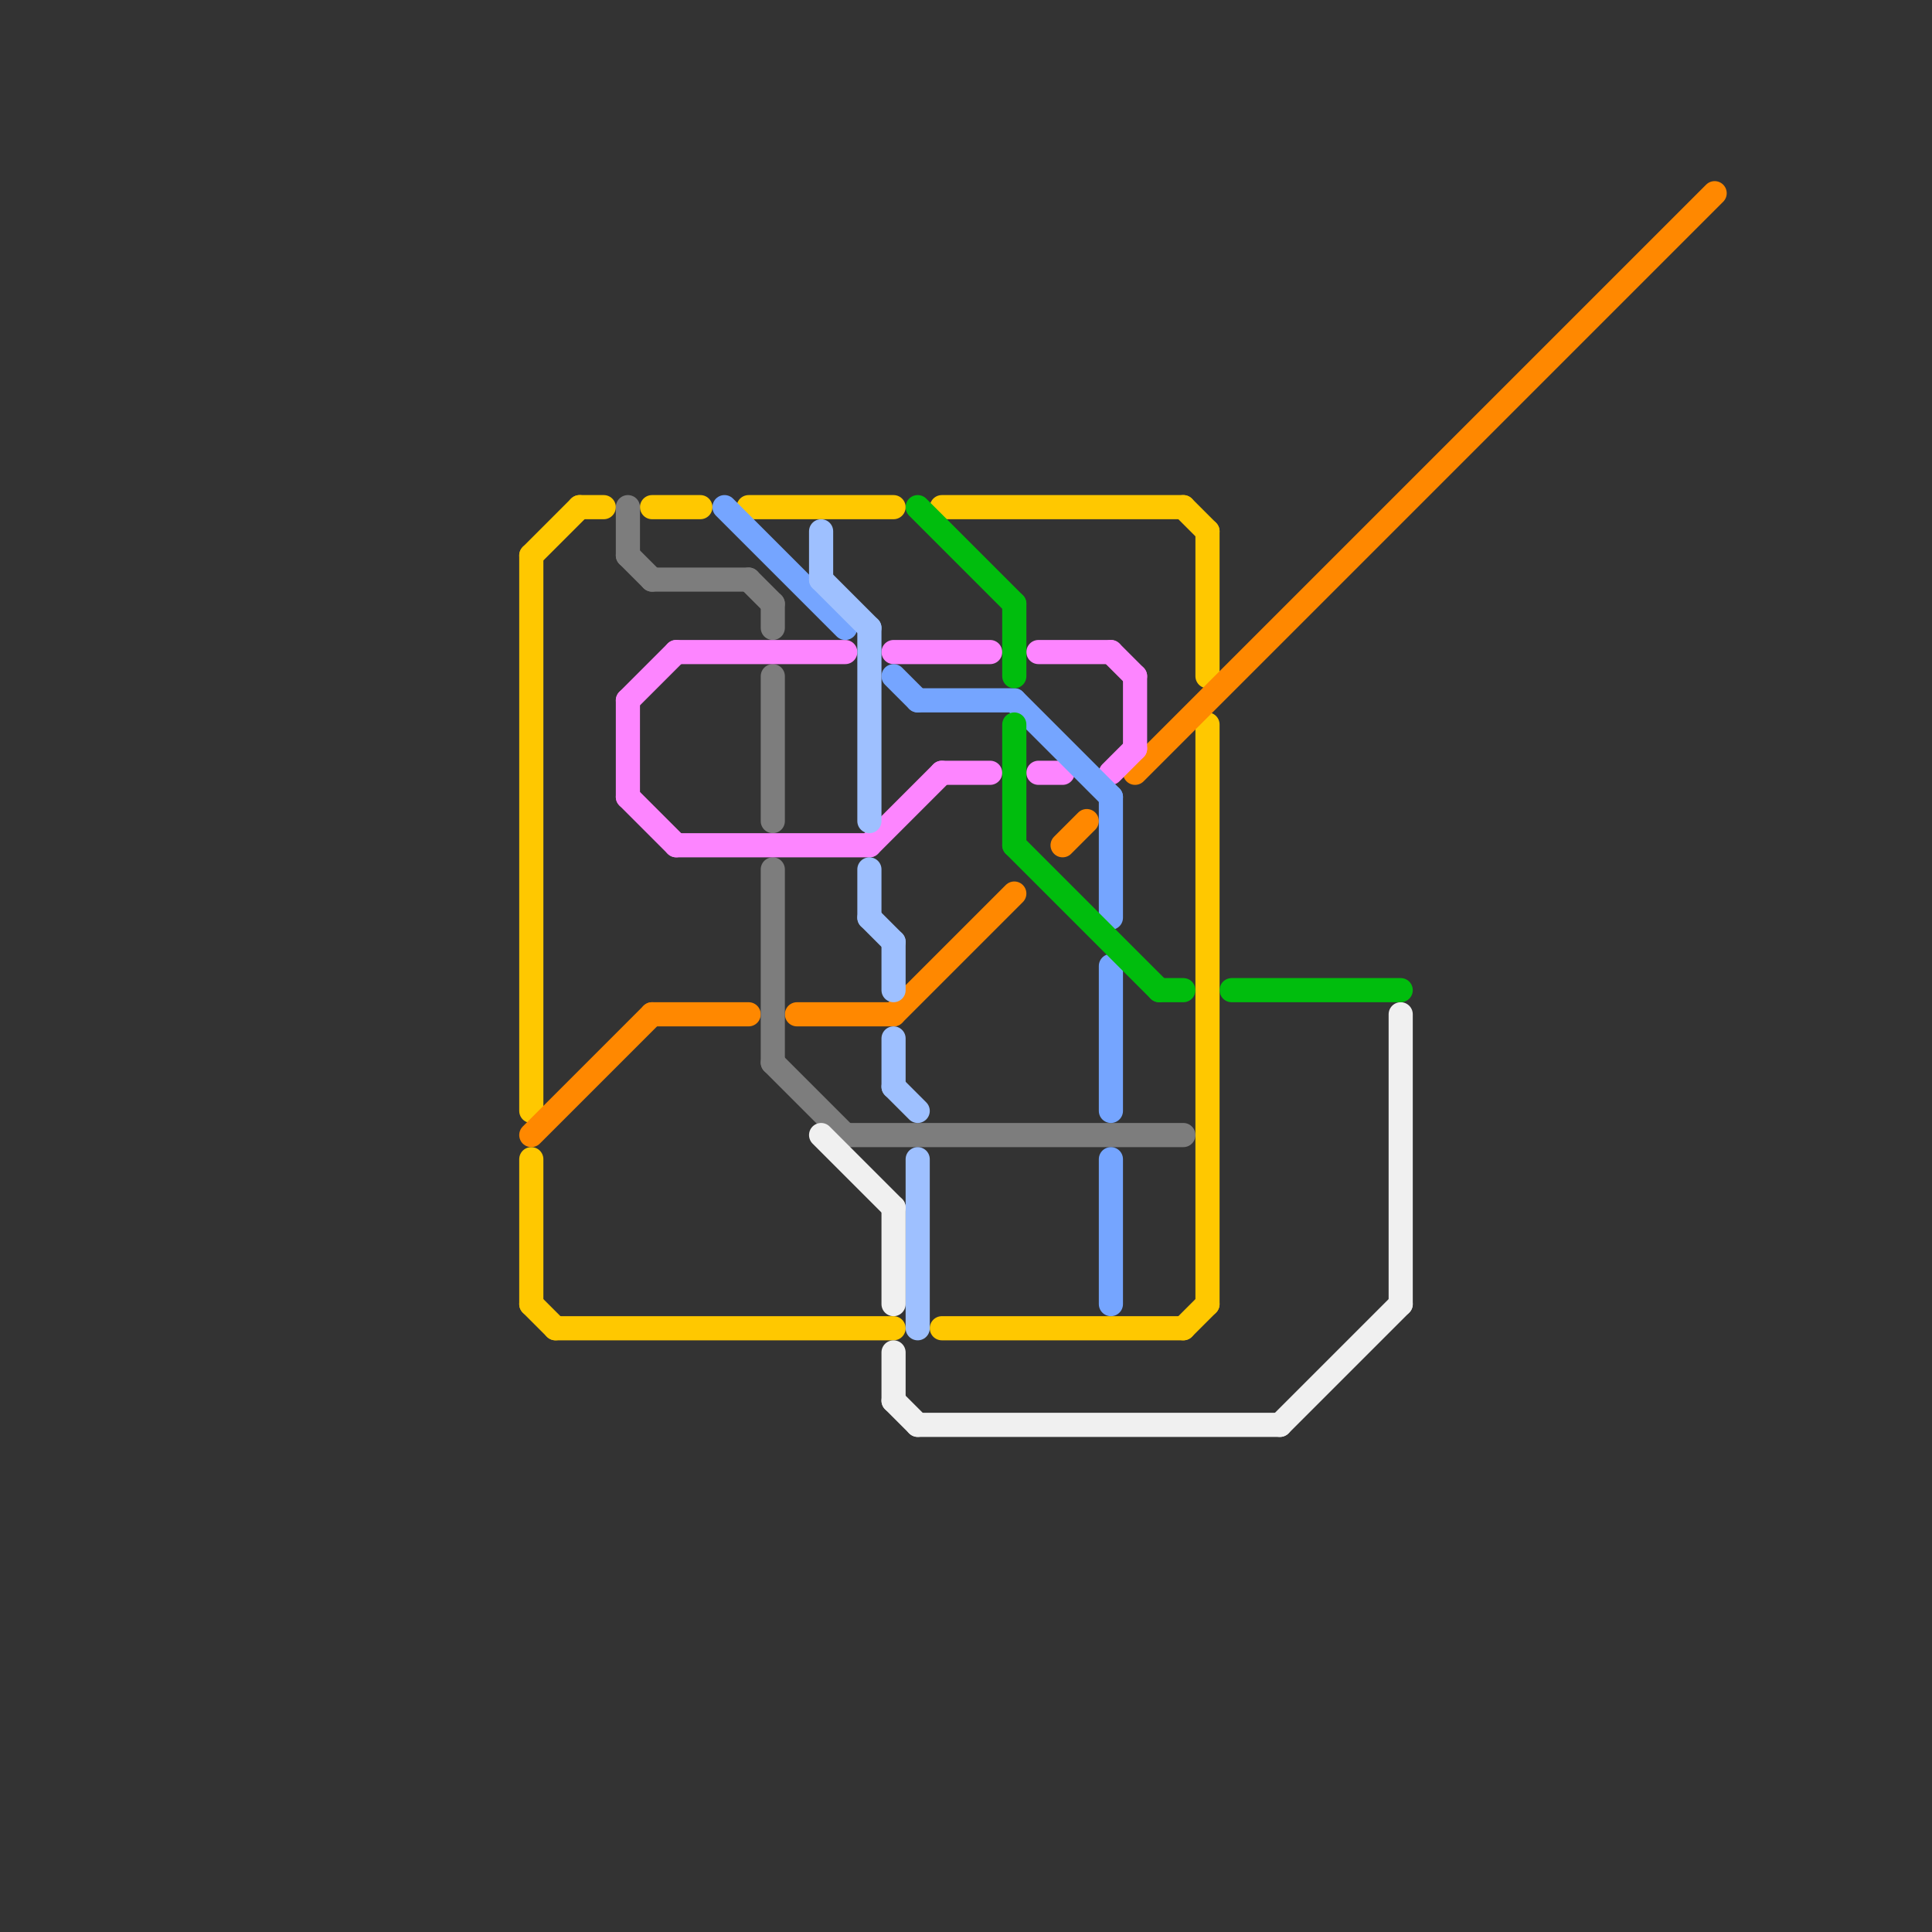 
<svg version="1.1" xmlns="http://www.w3.org/2000/svg" viewBox="0 0 80 80">
<rect x="0" y="0" width="80" height="80" fill="#333333" stroke="none"/>
<style>text { font: 1px Helvetica; font-weight: 600; white-space: pre; dominant-baseline: central; } line { stroke-width: 1; fill: none; stroke-linecap: round; stroke-linejoin: round; } .c0 { stroke: #ffc800 } .c1 { stroke: #ff8800 } .c2 { stroke: #7d7d7d } .c3 { stroke: #fd85ff } .c4 { stroke: #75a5ff } .c5 { stroke: #9ec0ff } .c6 { stroke: #f0f0f0 } .c7 { stroke: #00bd0d }</style><defs><g id="wm-xf"><circle r="1.2" fill="#000"/><circle r="0.9" fill="#fff"/><circle r="0.6" fill="#000"/><circle r="0.3" fill="#fff"/></g><g id="wm"><circle r="0.6" fill="#000"/><circle r="0.3" fill="#fff"/></g></defs><line class="c0" x1="31" y1="21" x2="37" y2="21"/><line class="c0" x1="23" y1="55" x2="37" y2="55"/><line class="c0" x1="39" y1="55" x2="49" y2="55"/><line class="c0" x1="22" y1="23" x2="22" y2="46"/><line class="c0" x1="22" y1="48" x2="22" y2="54"/><line class="c0" x1="50" y1="30" x2="50" y2="54"/><line class="c0" x1="22" y1="54" x2="23" y2="55"/><line class="c0" x1="22" y1="23" x2="24" y2="21"/><line class="c0" x1="49" y1="21" x2="50" y2="22"/><line class="c0" x1="50" y1="22" x2="50" y2="28"/><line class="c0" x1="49" y1="55" x2="50" y2="54"/><line class="c0" x1="27" y1="21" x2="29" y2="21"/><line class="c0" x1="39" y1="21" x2="49" y2="21"/><line class="c0" x1="24" y1="21" x2="25" y2="21"/><line class="c1" x1="27" y1="42" x2="31" y2="42"/><line class="c1" x1="44" y1="35" x2="45" y2="34"/><line class="c1" x1="37" y1="42" x2="42" y2="37"/><line class="c1" x1="47" y1="32" x2="71" y2="8"/><line class="c1" x1="33" y1="42" x2="37" y2="42"/><line class="c1" x1="22" y1="47" x2="27" y2="42"/><line class="c2" x1="27" y1="24" x2="31" y2="24"/><line class="c2" x1="32" y1="28" x2="32" y2="34"/><line class="c2" x1="32" y1="44" x2="35" y2="47"/><line class="c2" x1="32" y1="36" x2="32" y2="44"/><line class="c2" x1="26" y1="21" x2="26" y2="23"/><line class="c2" x1="35" y1="47" x2="49" y2="47"/><line class="c2" x1="32" y1="25" x2="32" y2="26"/><line class="c2" x1="31" y1="24" x2="32" y2="25"/><line class="c2" x1="26" y1="23" x2="27" y2="24"/><line class="c3" x1="28" y1="27" x2="35" y2="27"/><line class="c3" x1="43" y1="27" x2="46" y2="27"/><line class="c3" x1="46" y1="32" x2="47" y2="31"/><line class="c3" x1="26" y1="29" x2="26" y2="33"/><line class="c3" x1="39" y1="32" x2="41" y2="32"/><line class="c3" x1="36" y1="35" x2="39" y2="32"/><line class="c3" x1="46" y1="27" x2="47" y2="28"/><line class="c3" x1="43" y1="32" x2="44" y2="32"/><line class="c3" x1="26" y1="33" x2="28" y2="35"/><line class="c3" x1="26" y1="29" x2="28" y2="27"/><line class="c3" x1="47" y1="28" x2="47" y2="31"/><line class="c3" x1="37" y1="27" x2="41" y2="27"/><line class="c3" x1="28" y1="35" x2="36" y2="35"/><line class="c4" x1="46" y1="48" x2="46" y2="54"/><line class="c4" x1="38" y1="29" x2="42" y2="29"/><line class="c4" x1="42" y1="29" x2="46" y2="33"/><line class="c4" x1="46" y1="33" x2="46" y2="38"/><line class="c4" x1="37" y1="28" x2="38" y2="29"/><line class="c4" x1="30" y1="21" x2="35" y2="26"/><line class="c4" x1="46" y1="40" x2="46" y2="46"/><line class="c5" x1="34" y1="22" x2="34" y2="24"/><line class="c5" x1="37" y1="39" x2="37" y2="41"/><line class="c5" x1="36" y1="38" x2="37" y2="39"/><line class="c5" x1="36" y1="36" x2="36" y2="38"/><line class="c5" x1="37" y1="43" x2="37" y2="45"/><line class="c5" x1="37" y1="45" x2="38" y2="46"/><line class="c5" x1="36" y1="26" x2="36" y2="34"/><line class="c5" x1="34" y1="24" x2="36" y2="26"/><line class="c5" x1="38" y1="48" x2="38" y2="55"/><line class="c6" x1="58" y1="42" x2="58" y2="54"/><line class="c6" x1="37" y1="56" x2="37" y2="58"/><line class="c6" x1="37" y1="58" x2="38" y2="59"/><line class="c6" x1="37" y1="50" x2="37" y2="54"/><line class="c6" x1="38" y1="59" x2="53" y2="59"/><line class="c6" x1="53" y1="59" x2="58" y2="54"/><line class="c6" x1="34" y1="47" x2="37" y2="50"/><line class="c7" x1="42" y1="35" x2="48" y2="41"/><line class="c7" x1="48" y1="41" x2="49" y2="41"/><line class="c7" x1="38" y1="21" x2="42" y2="25"/><line class="c7" x1="42" y1="25" x2="42" y2="28"/><line class="c7" x1="42" y1="30" x2="42" y2="35"/><line class="c7" x1="51" y1="41" x2="58" y2="41"/>
</svg>

